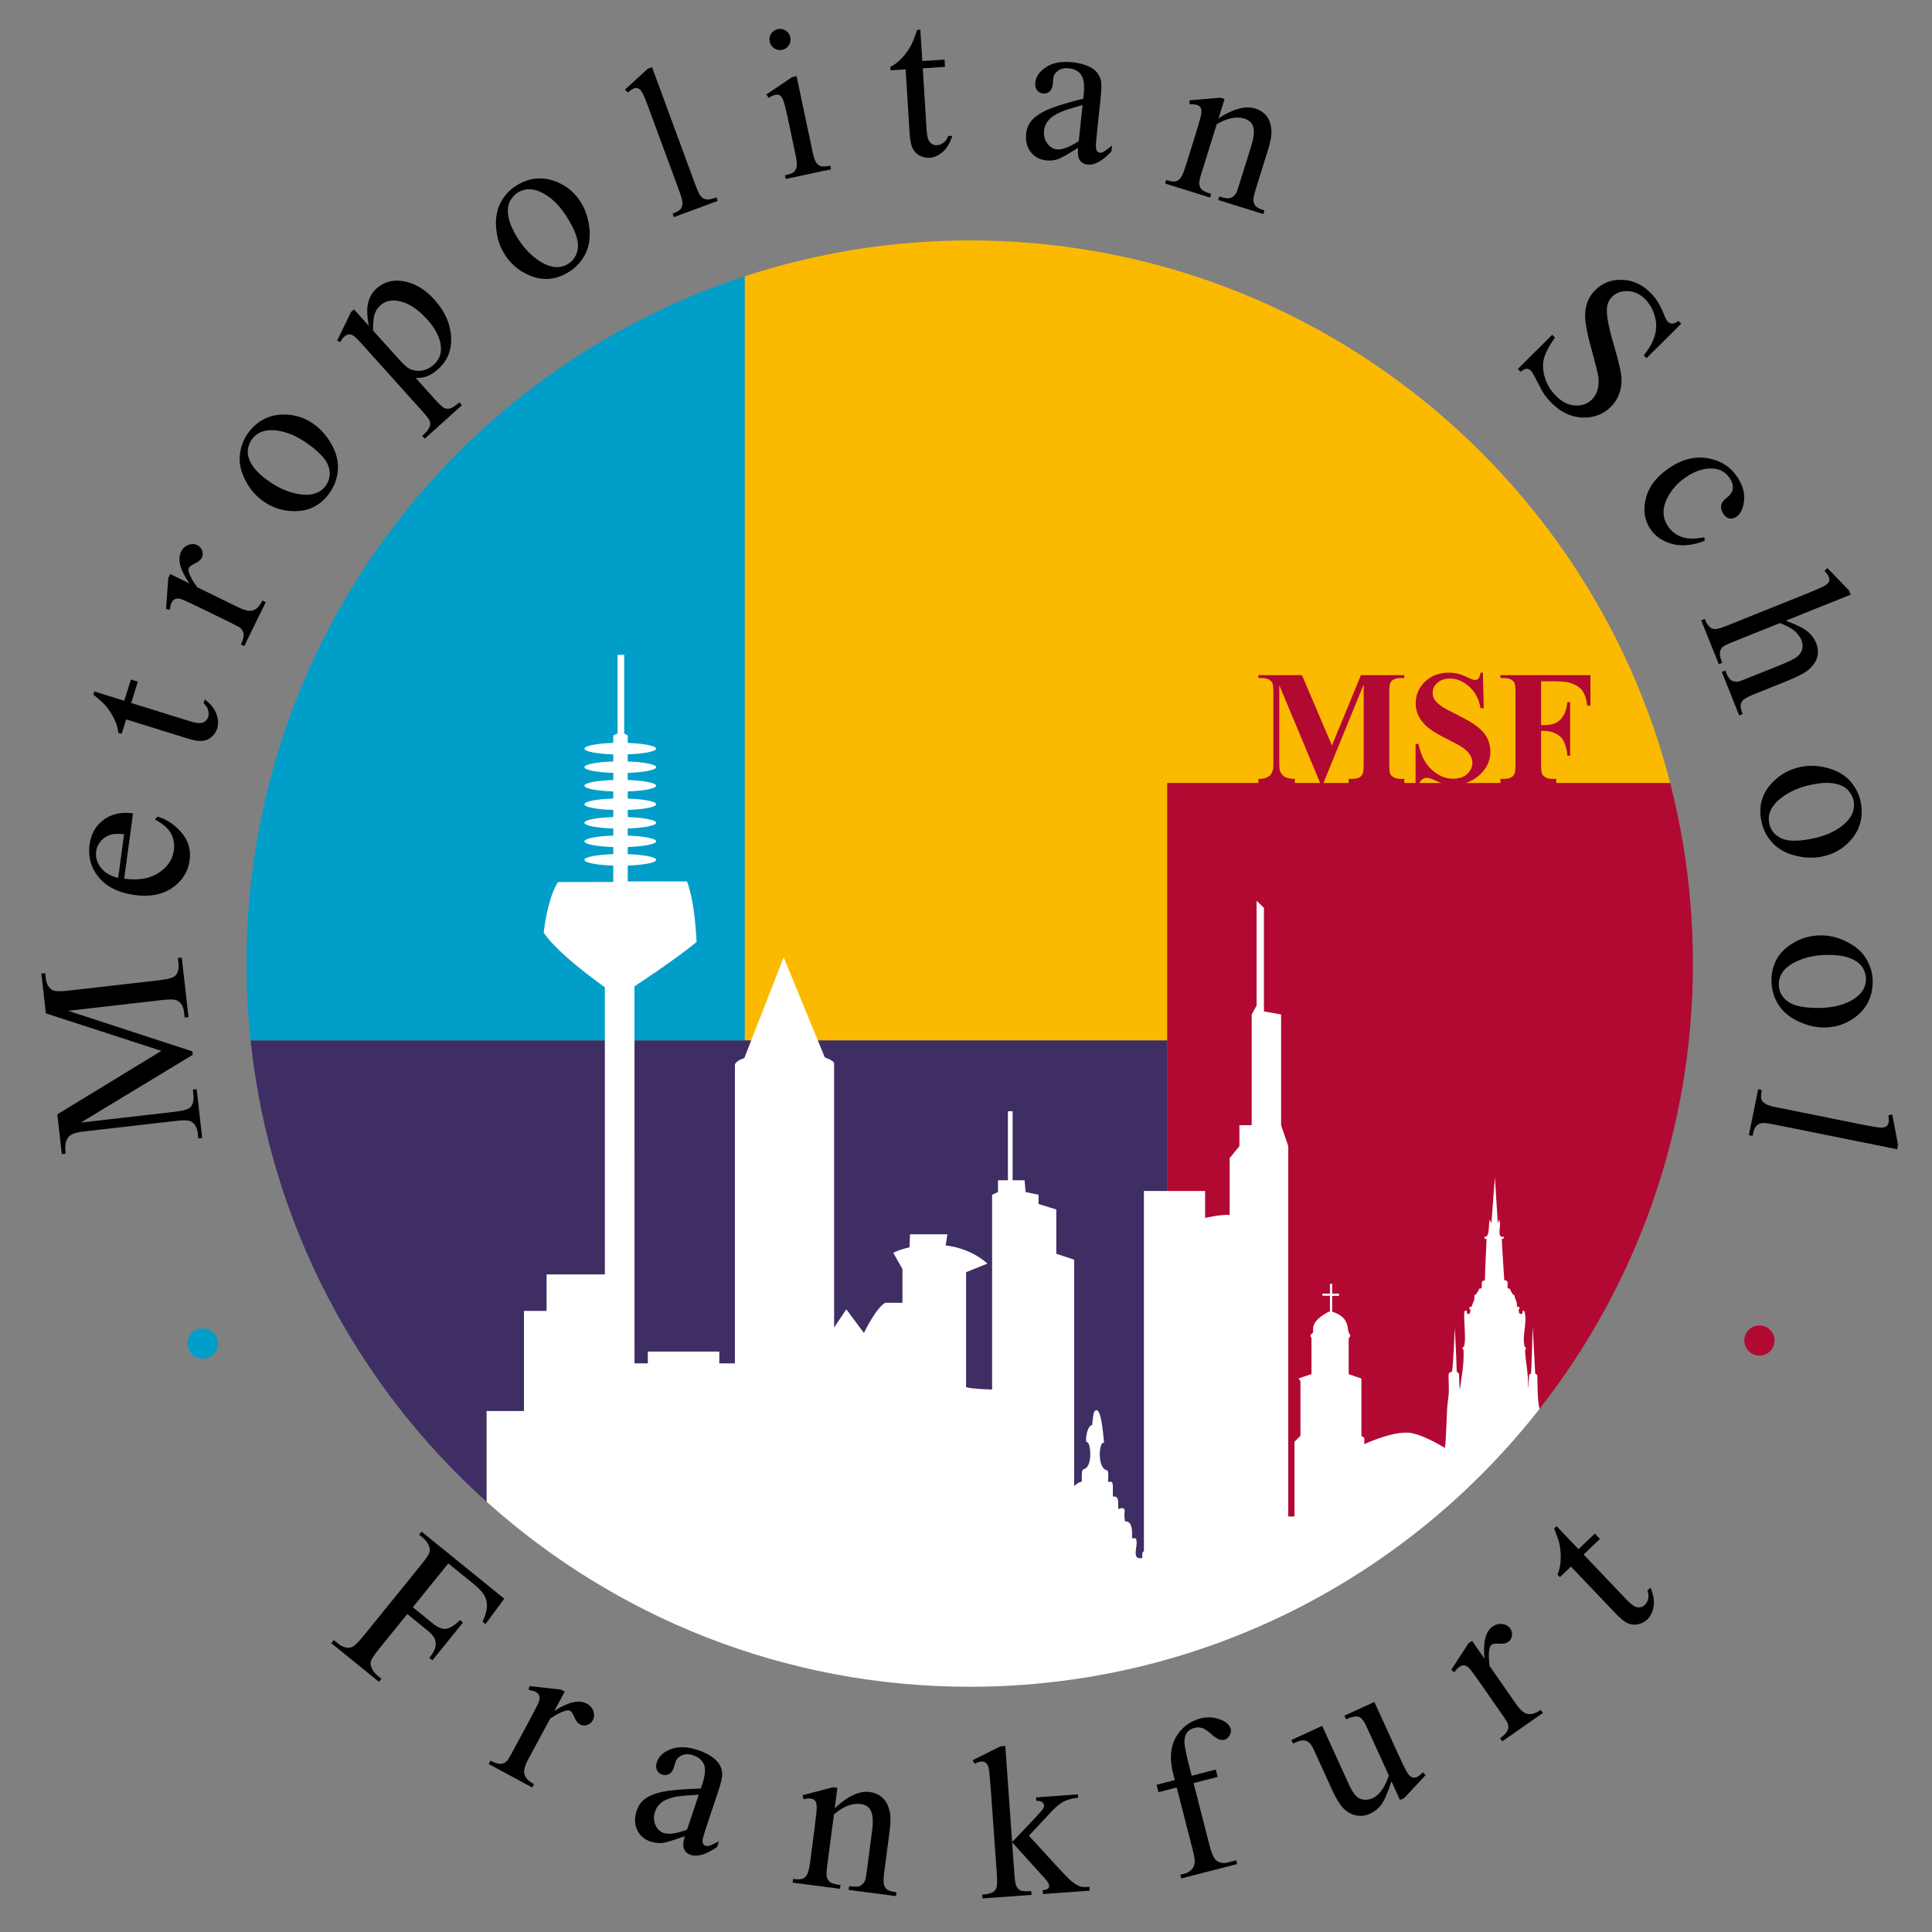 <?xml version="1.0" encoding="utf-8"?>
<!-- Generator: Adobe Illustrator 16.0.3, SVG Export Plug-In . SVG Version: 6.00 Build 0)  -->
<!DOCTYPE svg PUBLIC "-//W3C//DTD SVG 1.1//EN" "http://www.w3.org/Graphics/SVG/1.1/DTD/svg11.dtd">
<svg version="1.1" id="Ebene_1" xmlns="http://www.w3.org/2000/svg" xmlns:xlink="http://www.w3.org/1999/xlink" x="0px" y="0px"
	 width="141.731px" height="141.732px" viewBox="0 0 141.731 141.732" enable-background="new 0 0 141.731 141.732"
	 xml:space="preserve">
<rect x="0" y="0" width="141.731" height="141.732" fill="#808080" stroke="none"/>
<g>
	<defs>
		<rect id="SVGID_1_" x="3.034" y="2.119" width="136.206" height="137.149"/>
	</defs>
	<clipPath id="SVGID_2_">
		<use xlink:href="#SVGID_1_"  overflow="visible"/>
	</clipPath>
	<path clip-path="url(#SVGID_2_)" fill="#009EC8" d="M54.638,20.268c-21.22,6.939-36.555,26.887-36.555,50.425
		c0,1.904,0.105,3.787,0.302,5.641h36.253V20.268z"/>
	<path clip-path="url(#SVGID_2_)" fill="#FBBA00" d="M85.632,76.332V57.445h36.894c-5.885-22.891-26.662-39.808-51.389-39.808
		c-5.762,0-11.304,0.934-16.498,2.63v56.064H85.632z"/>
	<path clip-path="url(#SVGID_2_)" fill="#3E2E63" d="M85.632,121.727V76.332H54.639H18.385c1.415,13.398,7.818,25.311,17.314,33.842
		c0.004,0.002,0.005-0.047,0.007-0.046"/>
	<path clip-path="url(#SVGID_2_)" fill="#B20933" d="M112.938,103.358c7.05-9.003,11.254-20.342,11.254-32.666
		c0-4.574-0.58-9.011-1.667-13.248H85.632v18.887v42.823"/>
	<path clip-path="url(#SVGID_2_)" fill="#E6007E" d="M85.79,119.08c10.487-4.851,18.545-8.495,25.347-17.177
		c0.003-0.001,0.229,0.184,0.521,0.42"/>
	<path clip-path="url(#SVGID_2_)" d="M14.141,77.381l-8.213,4.971l6.882-0.791c0.632-0.07,1.017-0.184,1.162-0.34
		c0.189-0.211,0.261-0.518,0.216-0.923l-0.042-0.364l0.282-0.034l0.404,3.585l-0.28,0.032l-0.04-0.363
		c-0.05-0.438-0.216-0.731-0.5-0.882c-0.176-0.094-0.551-0.107-1.126-0.039l-6.732,0.77c-0.455,0.052-0.777,0.14-0.969,0.267
		c-0.138,0.087-0.246,0.23-0.324,0.432c-0.077,0.201-0.092,0.51-0.045,0.932l-0.28,0.032l-0.33-2.916l7.635-4.657l-8.475-2.754
		l-0.331-2.915l0.281-0.032l0.042,0.357c0.048,0.441,0.216,0.737,0.5,0.888c0.172,0.094,0.55,0.107,1.128,0.041l6.729-0.771
		c0.636-0.072,1.021-0.19,1.162-0.348c0.191-0.211,0.262-0.521,0.216-0.927l-0.04-0.355l0.282-0.031l0.496,4.372l-0.281,0.031
		l-0.042-0.363c-0.052-0.438-0.217-0.734-0.5-0.882c-0.173-0.093-0.55-0.105-1.129-0.039l-6.881,0.787l9.117,2.978L14.141,77.381z"
		/>
	<path clip-path="url(#SVGID_2_)" d="M8.672,64.403l0.431-3.212c-0.447-0.033-0.765-0.022-0.959,0.034
		c-0.299,0.088-0.547,0.246-0.746,0.476c-0.192,0.227-0.309,0.476-0.344,0.75c-0.058,0.419,0.053,0.815,0.336,1.192
		C7.672,64.016,8.102,64.271,8.672,64.403 M9.11,64.46c1.032,0.143,1.872,0.001,2.527-0.426c0.655-0.425,1.025-0.98,1.118-1.664
		c0.059-0.453-0.012-0.863-0.217-1.234c-0.202-0.369-0.595-0.708-1.17-1.017l0.184-0.212c0.677,0.194,1.266,0.59,1.766,1.175
		c0.498,0.584,0.698,1.262,0.595,2.029c-0.114,0.833-0.533,1.504-1.262,2.011c-0.73,0.506-1.641,0.688-2.736,0.542
		c-1.187-0.161-2.072-0.587-2.656-1.284c-0.58-0.697-0.811-1.504-0.687-2.426c0.107-0.776,0.447-1.382,1.028-1.814
		c0.58-0.43,1.297-0.589,2.159-0.474L9.11,64.46z"/>
	<path clip-path="url(#SVGID_2_)" d="M6.919,50.727l2.198,0.683l0.486-1.562l0.508,0.159l-0.485,1.562l4.334,1.35
		c0.433,0.131,0.745,0.163,0.935,0.084c0.189-0.078,0.314-0.212,0.375-0.407c0.051-0.161,0.047-0.333-0.002-0.515
		c-0.054-0.182-0.165-0.343-0.335-0.488l0.091-0.283c0.423,0.319,0.705,0.67,0.849,1.059c0.145,0.383,0.165,0.744,0.06,1.074
		c-0.068,0.224-0.199,0.423-0.388,0.6c-0.192,0.174-0.418,0.278-0.681,0.308c-0.262,0.032-0.637-0.028-1.117-0.179l-4.494-1.398
		l-0.329,1.06L8.68,53.759c-0.022-0.303-0.117-0.633-0.289-0.992C8.224,52.407,8,52.064,7.719,51.734
		c-0.152-0.167-0.441-0.43-0.868-0.781L6.919,50.727z"/>
	<path clip-path="url(#SVGID_2_)" d="M12.484,42.11l1.414,0.69c-0.686-0.986-0.892-1.755-0.621-2.311
		c0.121-0.252,0.301-0.422,0.536-0.514c0.234-0.088,0.45-0.085,0.651,0.015c0.18,0.087,0.302,0.222,0.368,0.4
		c0.066,0.18,0.056,0.35-0.024,0.516c-0.078,0.16-0.244,0.301-0.501,0.423c-0.255,0.124-0.405,0.23-0.454,0.33
		c-0.039,0.081-0.036,0.192,0.007,0.331c0.088,0.301,0.291,0.663,0.614,1.093l3.015,1.473c0.349,0.172,0.632,0.257,0.852,0.257
		c0.154,0,0.308-0.053,0.464-0.166c0.155-0.111,0.305-0.309,0.442-0.591l0.248,0.12l-1.577,3.222l-0.246-0.121
		c0.156-0.319,0.222-0.584,0.197-0.789c-0.017-0.152-0.095-0.289-0.229-0.412c-0.07-0.06-0.285-0.178-0.65-0.361l-2.437-1.189
		c-0.732-0.357-1.176-0.557-1.33-0.596c-0.155-0.037-0.285-0.032-0.386,0.017c-0.103,0.049-0.184,0.133-0.241,0.251
		c-0.072,0.141-0.114,0.32-0.135,0.531l-0.279-0.052l0.163-2.279L12.484,42.11z"/>
	<path clip-path="url(#SVGID_2_)" d="M18.473,32.235c-0.162,0.218-0.259,0.482-0.291,0.799c-0.035,0.315,0.061,0.66,0.286,1.034
		c0.222,0.373,0.59,0.75,1.099,1.123c0.817,0.606,1.646,0.965,2.48,1.077c0.835,0.112,1.448-0.1,1.842-0.63
		c0.293-0.397,0.373-0.849,0.235-1.348c-0.139-0.501-0.605-1.045-1.403-1.633c-1.001-0.741-1.949-1.106-2.838-1.098
		C19.275,31.561,18.803,31.786,18.473,32.235 M18.213,31.752c0.63-0.856,1.459-1.3,2.486-1.339c0.876-0.031,1.674,0.218,2.391,0.749
		c0.505,0.372,0.924,0.87,1.264,1.494c0.339,0.622,0.482,1.241,0.429,1.859c-0.049,0.619-0.267,1.188-0.65,1.71
		c-0.627,0.848-1.465,1.273-2.509,1.274c-0.881,0.004-1.676-0.256-2.387-0.782c-0.517-0.38-0.936-0.886-1.256-1.52
		c-0.323-0.633-0.449-1.249-0.384-1.846C17.664,32.751,17.866,32.218,18.213,31.752"/>
	<path clip-path="url(#SVGID_2_)" d="M27.365,24.246l1.747,1.944c0.377,0.421,0.644,0.68,0.798,0.784
		c0.25,0.17,0.553,0.249,0.908,0.228c0.357-0.018,0.692-0.169,1.007-0.452c0.379-0.342,0.554-0.768,0.522-1.273
		c-0.042-0.661-0.376-1.344-1.008-2.044c-0.715-0.797-1.44-1.25-2.174-1.365c-0.507-0.077-0.929,0.034-1.259,0.334
		c-0.184,0.166-0.322,0.372-0.417,0.622C27.412,23.213,27.371,23.622,27.365,24.246 M24.734,24.981l1.019-2.091l0.215-0.195
		l1.094,1.216c-0.142-0.701-0.163-1.264-0.057-1.692c0.105-0.429,0.31-0.776,0.605-1.044c0.523-0.472,1.144-0.659,1.861-0.565
		c0.875,0.115,1.679,0.573,2.4,1.377c0.807,0.896,1.217,1.872,1.23,2.922c0.007,0.862-0.311,1.585-0.951,2.165
		c-0.281,0.252-0.56,0.428-0.837,0.534c-0.202,0.081-0.474,0.122-0.815,0.122l1.424,1.585c0.32,0.356,0.546,0.562,0.676,0.621
		c0.132,0.056,0.276,0.063,0.433,0.024c0.163-0.041,0.384-0.19,0.667-0.446l0.188,0.213l-2.726,2.454l-0.19-0.209l0.144-0.127
		c0.209-0.187,0.352-0.383,0.426-0.602c0.035-0.106,0.029-0.223-0.014-0.354c-0.044-0.127-0.237-0.38-0.577-0.759l-4.425-4.921
		c-0.302-0.335-0.51-0.538-0.623-0.599c-0.113-0.065-0.222-0.091-0.328-0.075c-0.108,0.015-0.219,0.073-0.332,0.173
		c-0.092,0.083-0.185,0.212-0.276,0.393L24.734,24.981z"/>
	<path clip-path="url(#SVGID_2_)" d="M38.008,14.112c-0.233,0.137-0.427,0.342-0.582,0.619c-0.153,0.275-0.203,0.632-0.144,1.063
		c0.06,0.432,0.247,0.92,0.566,1.466c0.512,0.882,1.13,1.536,1.854,1.969c0.722,0.435,1.371,0.484,1.941,0.15
		c0.426-0.25,0.672-0.632,0.746-1.148c0.073-0.513-0.144-1.196-0.645-2.056c-0.625-1.075-1.35-1.783-2.173-2.128
		C39.013,13.805,38.492,13.83,38.008,14.112 M37.962,13.563c0.917-0.536,1.853-0.619,2.813-0.249
		c0.818,0.32,1.451,0.864,1.902,1.634c0.312,0.541,0.503,1.166,0.567,1.871c0.065,0.706-0.047,1.333-0.339,1.881
		c-0.292,0.549-0.716,0.987-1.273,1.313c-0.912,0.535-1.848,0.595-2.807,0.182c-0.812-0.345-1.437-0.901-1.881-1.663
		c-0.322-0.554-0.506-1.186-0.553-1.895c-0.047-0.708,0.08-1.325,0.375-1.848C37.062,14.265,37.462,13.855,37.962,13.563"/>
	<path clip-path="url(#SVGID_2_)" d="M47.832,4.927l3.213,8.718c0.153,0.411,0.281,0.671,0.389,0.783
		c0.111,0.113,0.238,0.18,0.389,0.203c0.152,0.022,0.396-0.026,0.733-0.153l0.095,0.26l-3.215,1.19L49.34,15.67
		c0.301-0.114,0.496-0.22,0.582-0.323c0.086-0.103,0.135-0.237,0.146-0.403c0.007-0.167-0.062-0.452-0.212-0.86l-2.2-5.967
		c-0.272-0.743-0.457-1.19-0.552-1.348c-0.098-0.159-0.194-0.253-0.29-0.289c-0.097-0.036-0.203-0.029-0.318,0.012
		c-0.123,0.045-0.267,0.143-0.43,0.291l-0.216-0.207l1.662-1.527L47.832,4.927z"/>
	<path clip-path="url(#SVGID_2_)" d="M57.063,2.136c0.209-0.044,0.404-0.008,0.581,0.109c0.181,0.115,0.288,0.277,0.334,0.489
		c0.043,0.209,0.007,0.404-0.109,0.583c-0.114,0.184-0.275,0.293-0.485,0.339c-0.21,0.045-0.405,0.008-0.585-0.11
		c-0.179-0.117-0.293-0.283-0.336-0.491c-0.046-0.21-0.01-0.406,0.104-0.581C56.685,2.295,56.85,2.183,57.063,2.136 M58.438,5.588
		l1.163,5.504c0.091,0.431,0.183,0.709,0.274,0.838s0.208,0.216,0.343,0.261c0.14,0.042,0.369,0.032,0.693-0.039l0.056,0.268
		l-3.325,0.709l-0.057-0.269c0.333-0.072,0.551-0.151,0.65-0.24c0.101-0.091,0.171-0.218,0.208-0.38
		c0.035-0.166,0.007-0.458-0.083-0.883l-0.556-2.641c-0.159-0.744-0.283-1.221-0.374-1.431c-0.068-0.151-0.146-0.25-0.233-0.295
		c-0.09-0.049-0.197-0.057-0.327-0.03c-0.139,0.03-0.301,0.102-0.484,0.221l-0.164-0.249l1.887-1.274L58.438,5.588z"/>
	<path clip-path="url(#SVGID_2_)" d="M67.515,2.179l0.145,2.298l1.633-0.105l0.032,0.534L67.694,5.01l0.282,4.535
		c0.03,0.452,0.112,0.753,0.25,0.902c0.142,0.15,0.314,0.218,0.516,0.204c0.168-0.009,0.326-0.072,0.479-0.185
		c0.15-0.116,0.262-0.278,0.335-0.486l0.3-0.019c-0.147,0.509-0.378,0.902-0.687,1.173c-0.308,0.274-0.635,0.421-0.981,0.442
		c-0.234,0.015-0.465-0.034-0.698-0.15c-0.233-0.115-0.409-0.29-0.53-0.525c-0.124-0.235-0.198-0.604-0.231-1.108L66.436,5.09
		l-1.108,0.069l-0.014-0.25c0.271-0.13,0.545-0.337,0.823-0.622c0.274-0.287,0.516-0.62,0.722-1.003
		c0.103-0.2,0.246-0.563,0.419-1.09L67.515,2.179z"/>
	<path clip-path="url(#SVGID_2_)" d="M79.136,10.355l0.284-2.653c-0.793,0.223-1.315,0.387-1.55,0.491
		c-0.423,0.18-0.736,0.383-0.933,0.609c-0.199,0.226-0.312,0.482-0.346,0.771c-0.037,0.364,0.041,0.679,0.232,0.943
		c0.189,0.263,0.432,0.413,0.714,0.442C77.924,10.996,78.456,10.796,79.136,10.355 M79.086,10.849
		c-0.773,0.478-1.254,0.75-1.446,0.818c-0.287,0.099-0.585,0.13-0.896,0.099c-0.479-0.052-0.858-0.258-1.135-0.62
		c-0.275-0.364-0.386-0.812-0.331-1.352c0.039-0.339,0.146-0.625,0.325-0.857c0.243-0.323,0.64-0.609,1.184-0.862
		c0.547-0.249,1.44-0.527,2.681-0.84l0.03-0.274c0.073-0.695,0.013-1.182-0.177-1.463C79.127,5.216,78.819,5.054,78.4,5.01
		c-0.316-0.034-0.58,0.024-0.787,0.179c-0.211,0.152-0.328,0.339-0.351,0.563l-0.034,0.44c-0.021,0.236-0.103,0.408-0.233,0.522
		c-0.132,0.114-0.298,0.163-0.487,0.141c-0.187-0.021-0.335-0.102-0.44-0.246c-0.102-0.145-0.146-0.332-0.119-0.558
		c0.045-0.437,0.311-0.814,0.795-1.131c0.484-0.32,1.13-0.436,1.934-0.352c0.618,0.065,1.113,0.222,1.485,0.472
		c0.283,0.187,0.478,0.457,0.583,0.808c0.068,0.229,0.067,0.679-0.005,1.352l-0.251,2.364c-0.072,0.665-0.102,1.074-0.092,1.227
		c0.009,0.152,0.041,0.257,0.096,0.313c0.049,0.059,0.114,0.089,0.19,0.099c0.08,0.008,0.154-0.004,0.217-0.034
		c0.114-0.054,0.338-0.218,0.678-0.491l-0.046,0.428c-0.649,0.701-1.233,1.024-1.748,0.969c-0.249-0.024-0.435-0.133-0.565-0.32
		C79.09,11.569,79.046,11.266,79.086,10.849"/>
	<path clip-path="url(#SVGID_2_)" d="M89.392,8.68c1.076-0.7,1.97-0.94,2.68-0.72c0.366,0.113,0.651,0.303,0.853,0.565
		c0.209,0.265,0.323,0.632,0.348,1.098c0.014,0.326-0.07,0.79-0.259,1.393l-0.891,2.858c-0.131,0.424-0.187,0.72-0.165,0.893
		c0.016,0.138,0.072,0.26,0.17,0.365c0.099,0.104,0.308,0.208,0.631,0.307l-0.084,0.263l-3.303-1.027l0.078-0.263l0.144,0.046
		c0.31,0.095,0.542,0.115,0.695,0.059c0.152-0.058,0.282-0.167,0.389-0.34c0.046-0.067,0.126-0.292,0.241-0.677l0.856-2.738
		c0.189-0.608,0.251-1.076,0.177-1.399c-0.071-0.324-0.296-0.545-0.669-0.662c-0.578-0.181-1.254-0.042-2.024,0.412l-1.1,3.528
		c-0.145,0.453-0.205,0.742-0.182,0.864c0.021,0.165,0.084,0.296,0.184,0.398c0.099,0.104,0.329,0.211,0.693,0.324l-0.082,0.266
		l-3.301-1.03l0.08-0.261l0.146,0.045c0.339,0.103,0.598,0.09,0.77-0.045c0.175-0.137,0.336-0.448,0.485-0.938l0.778-2.479
		c0.248-0.805,0.382-1.299,0.401-1.487c0.017-0.188-0.001-0.322-0.057-0.41c-0.054-0.085-0.147-0.151-0.271-0.188
		c-0.136-0.044-0.312-0.057-0.524-0.044l-0.027-0.295l2.268-0.193l0.313,0.095L89.392,8.68z"/>
	<path clip-path="url(#SVGID_2_)" d="M123.336,23.744l-2.546,2.531l-0.202-0.201c0.428-0.55,0.7-1.052,0.823-1.508
		c0.123-0.456,0.117-0.923-0.023-1.403c-0.14-0.48-0.372-0.884-0.702-1.219c-0.376-0.375-0.797-0.572-1.271-0.587
		c-0.474-0.016-0.854,0.118-1.146,0.409c-0.228,0.222-0.356,0.505-0.383,0.843c-0.049,0.493,0.117,1.386,0.498,2.675
		c0.313,1.055,0.493,1.806,0.547,2.252c0.053,0.447,0.011,0.872-0.121,1.271c-0.135,0.404-0.347,0.749-0.638,1.04
		c-0.56,0.553-1.254,0.814-2.087,0.785c-0.832-0.032-1.585-0.387-2.26-1.066c-0.209-0.213-0.393-0.431-0.549-0.649
		c-0.09-0.131-0.253-0.429-0.49-0.893c-0.236-0.468-0.399-0.745-0.493-0.839c-0.09-0.09-0.188-0.135-0.294-0.135
		c-0.108,0.004-0.259,0.075-0.453,0.22l-0.201-0.202l2.528-2.506l0.198,0.2c-0.437,0.621-0.707,1.139-0.812,1.558
		c-0.103,0.42-0.078,0.879,0.07,1.377c0.15,0.504,0.421,0.945,0.807,1.338c0.447,0.45,0.923,0.69,1.422,0.713
		c0.501,0.025,0.91-0.125,1.235-0.448c0.183-0.181,0.314-0.411,0.401-0.695c0.084-0.282,0.102-0.607,0.056-0.974
		c-0.031-0.249-0.183-0.862-0.454-1.842c-0.271-0.979-0.433-1.706-0.486-2.182c-0.057-0.473-0.023-0.904,0.093-1.292
		c0.118-0.39,0.33-0.736,0.631-1.037c0.528-0.526,1.186-0.776,1.971-0.75c0.782,0.025,1.484,0.352,2.104,0.977
		c0.387,0.389,0.703,0.898,0.942,1.526c0.111,0.292,0.209,0.479,0.292,0.561c0.092,0.095,0.194,0.145,0.312,0.148
		c0.114,0.004,0.276-0.06,0.48-0.194L123.336,23.744z"/>
	<path clip-path="url(#SVGID_2_)" d="M125.061,39.667c-0.874,0.347-1.669,0.426-2.388,0.236c-0.714-0.187-1.256-0.563-1.62-1.121
		c-0.434-0.664-0.532-1.426-0.296-2.288c0.238-0.86,0.832-1.603,1.784-2.225c0.922-0.601,1.851-0.817,2.783-0.646
		c0.932,0.171,1.652,0.643,2.153,1.41c0.374,0.575,0.53,1.149,0.467,1.72c-0.064,0.569-0.26,0.963-0.591,1.177
		c-0.163,0.105-0.327,0.141-0.498,0.099c-0.166-0.038-0.312-0.152-0.434-0.339c-0.163-0.251-0.204-0.494-0.127-0.727
		c0.044-0.132,0.181-0.291,0.419-0.48c0.235-0.188,0.371-0.399,0.405-0.634c0.031-0.234-0.039-0.482-0.211-0.747
		c-0.275-0.425-0.659-0.667-1.146-0.719c-0.643-0.072-1.307,0.115-1.996,0.563c-0.697,0.456-1.205,1.033-1.519,1.727
		c-0.313,0.694-0.278,1.333,0.104,1.916c0.274,0.417,0.66,0.702,1.162,0.848c0.352,0.104,0.857,0.099,1.518-0.016L125.061,39.667z"
		/>
	<path clip-path="url(#SVGID_2_)" d="M135.763,43.626l-4.757,1.907c0.79,0.295,1.321,0.562,1.607,0.803
		c0.289,0.245,0.491,0.519,0.613,0.823c0.147,0.369,0.175,0.727,0.078,1.074c-0.1,0.345-0.339,0.672-0.723,0.972
		c-0.271,0.213-0.806,0.479-1.606,0.802l-2.3,0.922c-0.413,0.166-0.681,0.312-0.807,0.439c-0.096,0.092-0.152,0.21-0.174,0.351
		c-0.021,0.139,0.029,0.36,0.15,0.663l-0.257,0.104l-1.274-3.192l0.256-0.103l0.057,0.148c0.122,0.304,0.254,0.497,0.394,0.577
		c0.14,0.079,0.311,0.109,0.507,0.084c0.084-0.017,0.306-0.098,0.677-0.249l2.3-0.921c0.71-0.286,1.161-0.507,1.353-0.67
		c0.193-0.163,0.313-0.348,0.359-0.554c0.047-0.206,0.027-0.42-0.064-0.648c-0.093-0.23-0.253-0.447-0.475-0.647
		c-0.224-0.201-0.591-0.401-1.104-0.604l-3.434,1.38c-0.447,0.178-0.715,0.313-0.801,0.408c-0.092,0.094-0.146,0.222-0.163,0.386
		c-0.02,0.164,0.035,0.411,0.166,0.742l-0.25,0.104l-1.29-3.22l0.253-0.103c0.118,0.288,0.252,0.497,0.408,0.625
		c0.085,0.074,0.207,0.115,0.362,0.119c0.154,0.003,0.435-0.077,0.845-0.239l5.881-2.363c0.743-0.299,1.191-0.499,1.35-0.601
		c0.153-0.104,0.249-0.206,0.283-0.304c0.033-0.099,0.022-0.208-0.026-0.33c-0.038-0.1-0.141-0.248-0.309-0.437l0.21-0.2
		l1.572,1.623L135.763,43.626z"/>
	<path clip-path="url(#SVGID_2_)" d="M135.981,58.752c-0.049-0.265-0.176-0.52-0.385-0.758c-0.204-0.237-0.521-0.405-0.949-0.499
		c-0.426-0.092-0.948-0.083-1.569,0.03c-1.004,0.184-1.834,0.541-2.487,1.072c-0.656,0.529-0.926,1.122-0.806,1.773
		c0.088,0.487,0.364,0.852,0.822,1.093c0.454,0.245,1.175,0.276,2.152,0.097c1.225-0.222,2.138-0.662,2.744-1.319
		C135.92,59.801,136.081,59.304,135.981,58.752 M136.511,58.895c0.189,1.044-0.055,1.952-0.733,2.729
		c-0.58,0.66-1.307,1.071-2.187,1.229c-0.617,0.112-1.266,0.08-1.951-0.101c-0.687-0.18-1.234-0.501-1.65-0.961
		c-0.414-0.461-0.681-1.01-0.794-1.646c-0.192-1.038,0.074-1.938,0.788-2.701c0.607-0.644,1.339-1.044,2.21-1.202
		c0.632-0.115,1.288-0.073,1.969,0.125c0.681,0.198,1.217,0.528,1.608,0.984C136.16,57.811,136.407,58.325,136.511,58.895"/>
	<path clip-path="url(#SVGID_2_)" d="M136.889,71.839c0.002-0.27-0.069-0.542-0.225-0.819c-0.153-0.275-0.43-0.502-0.829-0.681
		c-0.394-0.177-0.913-0.272-1.545-0.286c-1.017-0.022-1.9,0.157-2.65,0.55c-0.747,0.386-1.13,0.911-1.146,1.574
		c-0.013,0.495,0.184,0.906,0.584,1.235c0.398,0.331,1.094,0.509,2.092,0.53c1.239,0.027,2.226-0.218,2.947-0.738
		C136.617,72.854,136.875,72.399,136.889,71.839 M137.378,72.086c-0.026,1.063-0.445,1.903-1.267,2.525
		c-0.701,0.528-1.498,0.785-2.391,0.767c-0.627-0.014-1.259-0.182-1.894-0.495c-0.633-0.314-1.105-0.739-1.421-1.273
		c-0.312-0.534-0.461-1.125-0.449-1.771c0.026-1.056,0.469-1.886,1.321-2.488c0.724-0.508,1.524-0.752,2.407-0.732
		c0.639,0.013,1.275,0.188,1.899,0.521c0.629,0.33,1.089,0.762,1.375,1.288C137.254,70.953,137.393,71.506,137.378,72.086"/>
	<path clip-path="url(#SVGID_2_)" d="M139.174,84.309l-9.102-1.832c-0.429-0.089-0.723-0.113-0.872-0.08
		c-0.157,0.035-0.281,0.11-0.379,0.226c-0.097,0.115-0.183,0.349-0.257,0.705l-0.268-0.054l0.681-3.364l0.271,0.054
		c-0.066,0.316-0.077,0.535-0.037,0.663c0.042,0.127,0.132,0.239,0.271,0.333c0.136,0.097,0.416,0.188,0.84,0.272l6.231,1.255
		c0.775,0.157,1.257,0.234,1.439,0.234c0.184,0.002,0.317-0.032,0.4-0.095c0.079-0.063,0.131-0.156,0.152-0.278
		c0.03-0.126,0.024-0.301-0.019-0.519l0.29-0.072l0.423,2.214L139.174,84.309z"/>
	<path clip-path="url(#SVGID_2_)" fill="#009EC8" d="M15.986,98.561c0,0.614-0.498,1.107-1.111,1.107
		c-0.611,0-1.109-0.493-1.109-1.107c0-0.612,0.498-1.109,1.109-1.109C15.488,97.451,15.986,97.948,15.986,98.561"/>
	<path clip-path="url(#SVGID_2_)" fill="#B20933" d="M130.182,98.339c0,0.614-0.497,1.109-1.111,1.109
		c-0.61,0-1.107-0.495-1.107-1.109c0-0.611,0.497-1.107,1.107-1.107C129.685,97.231,130.182,97.728,130.182,98.339"/>
	<path clip-path="url(#SVGID_2_)" d="M32.888,114.692l-2.605,3.214l1.486,1.205c0.339,0.277,0.65,0.4,0.931,0.382
		c0.279-0.024,0.628-0.236,1.04-0.643l0.222,0.181l-2.24,2.769l-0.224-0.18c0.252-0.32,0.401-0.587,0.444-0.802
		c0.043-0.21,0.023-0.41-0.054-0.594c-0.078-0.188-0.254-0.393-0.525-0.611l-1.485-1.207l-2.082,2.571
		c-0.334,0.413-0.529,0.706-0.585,0.882c-0.042,0.134-0.028,0.287,0.042,0.465c0.097,0.238,0.245,0.438,0.435,0.593l0.296,0.241
		l-0.182,0.221l-3.498-2.836l0.182-0.225l0.289,0.233c0.337,0.274,0.662,0.377,0.973,0.301c0.199-0.05,0.497-0.321,0.895-0.813
		l4.28-5.284c0.334-0.411,0.53-0.71,0.586-0.882c0.042-0.134,0.026-0.287-0.037-0.462c-0.095-0.233-0.241-0.431-0.437-0.592
		l-0.288-0.234l0.18-0.223l6.066,4.918l-1.378,1.863l-0.21-0.172c0.204-0.468,0.311-0.848,0.318-1.137
		c0.006-0.292-0.061-0.56-0.195-0.803c-0.138-0.246-0.419-0.54-0.845-0.881L32.888,114.692z"/>
	<path clip-path="url(#SVGID_2_)" d="M41.427,124.102l-0.76,1.406c1.032-0.655,1.82-0.836,2.366-0.54
		c0.25,0.135,0.416,0.322,0.497,0.563c0.082,0.239,0.066,0.463-0.04,0.662c-0.096,0.179-0.237,0.295-0.421,0.354
		c-0.184,0.061-0.358,0.046-0.521-0.045c-0.159-0.084-0.294-0.256-0.407-0.521c-0.111-0.263-0.216-0.421-0.313-0.474
		c-0.081-0.045-0.194-0.046-0.339-0.006c-0.306,0.077-0.682,0.269-1.13,0.579l-1.618,3.001c-0.186,0.345-0.284,0.629-0.294,0.854
		c-0.008,0.153,0.042,0.314,0.148,0.477c0.103,0.161,0.299,0.321,0.578,0.472l-0.131,0.245l-3.194-1.723l0.131-0.246
		c0.322,0.17,0.583,0.247,0.792,0.231c0.153-0.01,0.294-0.085,0.427-0.219c0.062-0.065,0.194-0.28,0.391-0.646l1.308-2.427
		c0.393-0.728,0.612-1.167,0.655-1.322c0.047-0.156,0.047-0.288,0.003-0.391c-0.044-0.107-0.127-0.194-0.246-0.257
		c-0.139-0.078-0.317-0.128-0.531-0.155l0.066-0.283l2.297,0.255L41.427,124.102z"/>
	<path clip-path="url(#SVGID_2_)" d="M50.402,134.225l0.86-2.569c-0.836,0.048-1.385,0.096-1.639,0.147
		c-0.459,0.086-0.812,0.22-1.058,0.398c-0.245,0.181-0.415,0.411-0.508,0.689c-0.117,0.354-0.111,0.681,0.021,0.987
		c0.132,0.303,0.335,0.497,0.61,0.59C49.061,134.593,49.631,134.512,50.402,134.225 M50.242,134.701
		c-0.87,0.309-1.407,0.471-1.61,0.493c-0.305,0.035-0.606,0.002-0.906-0.099c-0.464-0.154-0.793-0.44-0.988-0.862
		c-0.194-0.422-0.202-0.889-0.029-1.409c0.111-0.329,0.279-0.589,0.506-0.778c0.313-0.268,0.767-0.466,1.362-0.593
		c0.596-0.13,1.542-0.212,2.838-0.246l0.087-0.264c0.225-0.674,0.273-1.17,0.145-1.492c-0.13-0.32-0.396-0.552-0.803-0.688
		c-0.307-0.102-0.582-0.102-0.816,0.009c-0.243,0.101-0.4,0.263-0.472,0.48l-0.13,0.431c-0.076,0.227-0.19,0.378-0.347,0.463
		c-0.155,0.084-0.328,0.097-0.513,0.033c-0.179-0.061-0.307-0.174-0.38-0.342c-0.071-0.163-0.07-0.359,0.005-0.578
		c0.139-0.421,0.485-0.738,1.032-0.945c0.55-0.209,1.213-0.184,1.993,0.077c0.596,0.2,1.05,0.465,1.366,0.795
		c0.238,0.245,0.372,0.557,0.398,0.925c0.018,0.239-0.083,0.688-0.303,1.34l-0.766,2.287c-0.216,0.646-0.335,1.041-0.359,1.195
		c-0.022,0.154-0.015,0.262,0.024,0.33c0.04,0.067,0.096,0.113,0.169,0.137c0.079,0.028,0.155,0.034,0.223,0.021
		c0.125-0.029,0.382-0.142,0.775-0.339l-0.138,0.412c-0.795,0.553-1.442,0.745-1.939,0.578c-0.243-0.08-0.404-0.229-0.49-0.442
		C50.088,135.414,50.112,135.104,50.242,134.701"/>
	<path clip-path="url(#SVGID_2_)" d="M61.236,132.648c0.954-0.885,1.804-1.281,2.551-1.188c0.385,0.05,0.701,0.19,0.954,0.421
		c0.25,0.227,0.429,0.573,0.534,1.035c0.073,0.322,0.066,0.802-0.017,1.438l-0.392,3.008c-0.061,0.448-0.063,0.755-0.012,0.922
		c0.039,0.139,0.116,0.249,0.232,0.338c0.116,0.088,0.342,0.152,0.68,0.196l-0.036,0.279l-3.478-0.454l0.038-0.275l0.146,0.017
		c0.327,0.042,0.562,0.021,0.706-0.06c0.144-0.083,0.256-0.219,0.332-0.407c0.03-0.074,0.072-0.314,0.125-0.72l0.377-2.886
		c0.085-0.642,0.063-1.118-0.066-1.429c-0.126-0.312-0.391-0.492-0.783-0.544c-0.609-0.077-1.258,0.176-1.948,0.765l-0.49,3.719
		c-0.061,0.474-0.071,0.773-0.029,0.895c0.051,0.157,0.134,0.279,0.25,0.365c0.116,0.087,0.368,0.152,0.752,0.203l-0.037,0.277
		l-3.476-0.453l0.035-0.278l0.155,0.021c0.356,0.046,0.612-0.014,0.76-0.18c0.149-0.164,0.257-0.503,0.326-1.017l0.342-2.616
		c0.109-0.848,0.159-1.364,0.146-1.555c-0.015-0.189-0.059-0.323-0.129-0.4c-0.07-0.077-0.171-0.126-0.305-0.141
		c-0.144-0.02-0.32-0.004-0.529,0.049l-0.08-0.294l2.231-0.585l0.329,0.043L61.236,132.648z"/>
	<path clip-path="url(#SVGID_2_)" d="M73.749,128.084l0.5,7.053l1.683-1.774c0.354-0.377,0.562-0.615,0.614-0.713
		c0.038-0.063,0.054-0.127,0.048-0.189c-0.003-0.103-0.055-0.19-0.143-0.261c-0.092-0.068-0.235-0.099-0.429-0.095l-0.018-0.248
		l3.07-0.223l0.019,0.248c-0.422,0.04-0.769,0.132-1.042,0.269c-0.273,0.14-0.565,0.373-0.877,0.703l-1.695,1.812l1.978,2.164
		c0.551,0.601,0.918,0.977,1.106,1.137c0.265,0.224,0.491,0.365,0.68,0.423c0.134,0.043,0.359,0.051,0.679,0.029l0.021,0.279
		l-3.436,0.249l-0.02-0.277c0.192-0.02,0.326-0.062,0.392-0.119c0.064-0.059,0.092-0.138,0.085-0.234
		c-0.008-0.118-0.123-0.306-0.349-0.551l-2.367-2.621l0.167,2.352c0.034,0.459,0.085,0.759,0.161,0.898
		c0.074,0.141,0.174,0.236,0.295,0.29c0.124,0.054,0.384,0.068,0.78,0.043l0.021,0.28l-3.599,0.261l-0.021-0.28
		c0.361-0.024,0.627-0.088,0.802-0.187c0.104-0.067,0.18-0.161,0.227-0.281c0.068-0.179,0.084-0.476,0.056-0.893l-0.46-6.455
		c-0.059-0.817-0.111-1.322-0.16-1.5c-0.049-0.181-0.117-0.302-0.205-0.366c-0.087-0.063-0.198-0.092-0.331-0.082
		c-0.11,0.009-0.269,0.063-0.478,0.167l-0.15-0.262l2.037-1.021L73.749,128.084z"/>
	<path clip-path="url(#SVGID_2_)" d="M87.561,130.807l1.158,4.523c0.164,0.644,0.339,1.03,0.523,1.164
		c0.239,0.173,0.514,0.218,0.824,0.137l0.624-0.157l0.069,0.271l-4.101,1.056l-0.069-0.268l0.309-0.081
		c0.197-0.053,0.367-0.147,0.506-0.292c0.141-0.142,0.218-0.308,0.236-0.492c0.021-0.188-0.032-0.527-0.158-1.017l-1.159-4.523
		l-1.335,0.346l-0.141-0.542l1.336-0.345l-0.114-0.452c-0.177-0.686-0.215-1.295-0.118-1.825c0.098-0.533,0.336-1.006,0.712-1.416
		c0.377-0.408,0.849-0.687,1.413-0.833c0.525-0.138,1.053-0.092,1.579,0.138c0.348,0.151,0.558,0.367,0.63,0.646
		c0.036,0.15,0.008,0.309-0.087,0.477c-0.096,0.164-0.218,0.27-0.367,0.306c-0.117,0.029-0.249,0.02-0.398-0.028
		c-0.146-0.051-0.351-0.189-0.604-0.414c-0.253-0.226-0.473-0.366-0.65-0.42c-0.181-0.056-0.365-0.059-0.556-0.01
		c-0.229,0.061-0.408,0.171-0.538,0.336c-0.126,0.163-0.193,0.384-0.197,0.661c-0.004,0.276,0.13,0.949,0.406,2.021l0.128,0.494
		l1.77-0.454l0.135,0.539L87.561,130.807z"/>
	<path clip-path="url(#SVGID_2_)" d="M100.822,124.854l1.79,3.918c0.341,0.747,0.565,1.196,0.676,1.347
		c0.112,0.153,0.22,0.242,0.331,0.271c0.105,0.03,0.213,0.021,0.316-0.025c0.143-0.066,0.29-0.183,0.437-0.346l0.211,0.202
		l-1.566,1.681l-0.317,0.146l-0.624-1.371c-0.278,0.858-0.529,1.429-0.748,1.719c-0.22,0.287-0.493,0.507-0.816,0.653
		c-0.36,0.168-0.725,0.204-1.081,0.118c-0.363-0.088-0.67-0.273-0.923-0.554c-0.253-0.282-0.519-0.726-0.794-1.327l-1.315-2.884
		c-0.14-0.307-0.27-0.503-0.388-0.592c-0.119-0.087-0.256-0.132-0.416-0.137c-0.16-0.001-0.406,0.072-0.74,0.232l-0.12-0.261
		l2.26-1.035l1.973,4.323c0.274,0.604,0.56,0.95,0.855,1.044c0.294,0.089,0.59,0.068,0.884-0.066
		c0.203-0.092,0.404-0.262,0.601-0.505c0.198-0.244,0.39-0.624,0.581-1.145l-1.67-3.662c-0.169-0.366-0.348-0.584-0.542-0.652
		c-0.192-0.067-0.501-0.01-0.928,0.179l-0.121-0.265L100.822,124.854z"/>
	<path clip-path="url(#SVGID_2_)" d="M107.993,120.373l0.908,1.31c-0.118-1.213,0.078-1.998,0.588-2.355
		c0.234-0.163,0.477-0.228,0.728-0.19c0.253,0.035,0.443,0.146,0.573,0.332c0.116,0.167,0.156,0.344,0.124,0.534
		c-0.029,0.193-0.119,0.341-0.272,0.447c-0.148,0.105-0.366,0.147-0.648,0.13c-0.291-0.019-0.475,0.004-0.565,0.067
		c-0.076,0.051-0.13,0.151-0.16,0.298c-0.069,0.309-0.069,0.732,0.009,1.272l1.944,2.794c0.222,0.321,0.432,0.538,0.629,0.647
		c0.133,0.075,0.296,0.104,0.49,0.081c0.194-0.021,0.424-0.123,0.684-0.306l0.162,0.229l-2.981,2.081l-0.161-0.231
		c0.297-0.205,0.485-0.406,0.563-0.6c0.062-0.145,0.059-0.303-0.004-0.482c-0.028-0.084-0.16-0.298-0.398-0.638l-1.571-2.259
		c-0.47-0.68-0.767-1.074-0.883-1.183c-0.118-0.111-0.234-0.17-0.351-0.176c-0.115-0.011-0.229,0.025-0.337,0.103
		c-0.131,0.092-0.259,0.226-0.378,0.405l-0.222-0.186l1.259-1.94L107.993,120.373z"/>
	<path clip-path="url(#SVGID_2_)" d="M114.188,111.956l1.608,1.691l1.2-1.146l0.374,0.396l-1.197,1.144l3.174,3.333
		c0.316,0.334,0.578,0.514,0.783,0.539c0.204,0.023,0.384-0.033,0.532-0.178c0.122-0.117,0.206-0.27,0.249-0.458
		c0.044-0.187,0.024-0.386-0.057-0.598l0.222-0.208c0.22,0.492,0.297,0.945,0.233,1.359c-0.063,0.412-0.223,0.739-0.473,0.984
		c-0.175,0.163-0.388,0.274-0.646,0.338c-0.253,0.062-0.506,0.042-0.753-0.063c-0.247-0.102-0.549-0.339-0.902-0.709l-3.291-3.456
		l-0.811,0.773l-0.179-0.186c0.13-0.277,0.204-0.616,0.231-1.019c0.028-0.401-0.001-0.816-0.088-1.246
		c-0.052-0.223-0.18-0.601-0.387-1.121L114.188,111.956z"/>
	<path clip-path="url(#SVGID_2_)" fill="#B20933" d="M97.711,54.687l2.124-5.159h3.187v0.213h-0.256
		c-0.23,0-0.415,0.041-0.554,0.122c-0.096,0.053-0.172,0.144-0.23,0.271c-0.042,0.091-0.063,0.333-0.063,0.721v5.158
		c0,0.402,0.021,0.65,0.063,0.75c0.043,0.101,0.131,0.187,0.26,0.262c0.131,0.076,0.305,0.114,0.524,0.114h0.256v0.428h-4.086
		v-0.428h0.253c0.231,0,0.416-0.039,0.557-0.122c0.095-0.052,0.171-0.146,0.229-0.278c0.044-0.091,0.064-0.333,0.064-0.726v-5.798
		l-3.002,7.352H96.9l-3.051-7.3v5.509c0,0.385,0.01,0.621,0.031,0.712c0.051,0.189,0.157,0.347,0.327,0.467
		c0.164,0.121,0.429,0.184,0.787,0.184v0.435h-2.678v-0.435h0.082c0.171,0.003,0.333-0.024,0.482-0.084
		c0.15-0.059,0.265-0.138,0.341-0.239c0.076-0.101,0.137-0.24,0.179-0.422c0.006-0.041,0.013-0.237,0.013-0.588v-4.951
		c0-0.395-0.021-0.643-0.064-0.74c-0.042-0.1-0.13-0.187-0.26-0.262c-0.129-0.075-0.307-0.112-0.524-0.112h-0.248v-0.213h3.194
		L97.711,54.687z"/>
	<path clip-path="url(#SVGID_2_)" fill="#B20933" d="M108.784,49.35l0.063,2.605h-0.233c-0.114-0.652-0.387-1.178-0.825-1.576
		c-0.436-0.398-0.905-0.598-1.417-0.598c-0.392,0-0.701,0.105-0.931,0.315c-0.23,0.209-0.345,0.451-0.345,0.724
		c0,0.172,0.043,0.328,0.123,0.463c0.11,0.178,0.289,0.359,0.535,0.534c0.183,0.127,0.6,0.352,1.253,0.675
		c0.918,0.451,1.531,0.876,1.853,1.276c0.315,0.399,0.474,0.857,0.474,1.372c0,0.654-0.256,1.217-0.767,1.688
		c-0.508,0.471-1.155,0.744-1.942,0.744c-0.244,0-0.477-0.024-0.697-0.075c-0.218-0.049-0.493-0.182-0.824-0.32
		c-0.183-0.076-0.336-0.115-0.456-0.115c-0.1,0-0.205,0.039-0.317,0.115c-0.11,0.077-0.201,0.237-0.269,0.395h-0.216v-2.998h0.216
		c0.166,0.832,0.493,1.465,0.977,1.901c0.481,0.437,1.002,0.654,1.561,0.654c0.432,0,0.773-0.117,1.03-0.351
		c0.256-0.233,0.384-0.508,0.384-0.82c0-0.183-0.05-0.363-0.149-0.538c-0.098-0.172-0.245-0.335-0.446-0.493
		c-0.2-0.156-0.553-0.357-1.061-0.607c-0.711-0.35-1.224-0.649-1.535-0.894c-0.313-0.247-0.553-0.521-0.717-0.826
		c-0.168-0.304-0.251-0.637-0.251-1.005c0-0.621,0.226-1.152,0.685-1.591c0.457-0.438,1.036-0.657,1.731-0.657
		c0.255,0,0.5,0.029,0.738,0.091c0.18,0.046,0.402,0.133,0.66,0.258c0.261,0.125,0.442,0.189,0.546,0.189
		c0.1,0,0.179-0.032,0.237-0.095c0.058-0.061,0.11-0.209,0.163-0.443H108.784z"/>
	<path clip-path="url(#SVGID_2_)" fill="#B20933" d="M113.055,49.979v3.214h0.225c0.344,0,0.63-0.052,0.849-0.158
		c0.219-0.102,0.404-0.279,0.556-0.524c0.152-0.247,0.252-0.58,0.297-0.999h0.202v3.929h-0.202c-0.07-0.742-0.272-1.232-0.598-1.468
		c-0.325-0.236-0.691-0.354-1.104-0.354h-0.225v2.394c0,0.399,0.021,0.652,0.065,0.75c0.044,0.101,0.13,0.188,0.26,0.263
		c0.129,0.074,0.302,0.112,0.522,0.112h0.261v0.43h-4.092v-0.43h0.259c0.228,0,0.409-0.041,0.549-0.121
		c0.101-0.055,0.176-0.146,0.231-0.277c0.042-0.093,0.064-0.334,0.064-0.728v-5.147c0-0.399-0.022-0.649-0.064-0.75
		c-0.042-0.099-0.126-0.188-0.257-0.263c-0.13-0.075-0.304-0.11-0.523-0.11h-0.259v-0.214h6.603v2.244h-0.238
		c-0.056-0.527-0.191-0.916-0.412-1.171c-0.223-0.254-0.543-0.433-0.961-0.537c-0.23-0.057-0.658-0.085-1.281-0.085H113.055z"/>
	<path clip-path="url(#SVGID_2_)" fill="#FFFFFF" d="M112.623,100.77c-0.015-0.49-0.188-3.465-0.188-3.465s-0.078,3.127-0.122,3.477
		c-0.108,0.024-0.146,0.023-0.141,0.192c-0.033,0.255-0.017,0.653-0.082,0.848c0.063-0.974-0.189-1.942-0.211-2.786
		c0.093-0.078,0.087-0.176-0.029-0.249c-0.232-0.823,0.253-1.917-0.034-2.608c-0.033-0.057-0.141,0-0.13,0.043
		c-0.011,0.095,0.092,0.185-0.2,0.162c-0.072-0.105-0.078-0.243-0.073-0.312c0.136-0.146-0.02-0.317-0.145-0.166
		c0.094-0.444-0.223-0.693-0.145-0.879c-0.119,0.04-0.342-0.378-0.357-0.5c-0.401,0.113,0.096-0.646-0.412-0.604
		c-0.019-0.269-0.174-2.636-0.183-3.034c0.091-0.007,0.173-0.023,0.146-0.163c-0.617,0.145-0.079-1.006-0.365-1.235
		c-0.01,0.097-0.072,0.247-0.072,0.247l-0.217-3.372l-0.251,3.368c0,0-0.064-0.105-0.116-0.243c-0.127,0.11,0.045,1.349-0.397,1.229
		c0,0-0.061,0.168,0.153,0.182c-0.022,0.766-0.104,1.982-0.121,3.032c-0.472,0-0.004,0.67-0.418,0.594
		c-0.013,0.12-0.25,0.511-0.374,0.5c0.114,0.22-0.122,0.624-0.207,0.875c-0.106-0.141-0.225,0.081-0.075,0.171
		c0.031,0.034,0.031,0.092-0.063,0.311c0,0-0.167,0.069-0.188-0.116c-0.003-0.026,0.02-0.073,0-0.092
		c-0.039-0.032-0.071-0.063-0.135-0.022c-0.185,0.196,0.134,1.997-0.072,2.632c-0.157,0.082-0.125,0.143-0.034,0.251
		c0.048,1.094-0.156,1.948-0.26,2.875c-0.056-0.188-0.053-0.635-0.071-1.117c-0.002-0.096-0.166-0.101-0.168-0.204
		c-0.036-1.254-0.143-3.183-0.143-3.183s-0.088,2.347-0.192,3.161c-0.019,0.139-0.272,0.015-0.266,0.342
		c0.054,1.829,0.003,1.111-0.108,2.505c0-0.036-0.061,1.786-0.145,2.811c-0.957-0.577-2.128-1.15-2.817-1.129
		c-1.253-0.029-3.108,0.843-3.108,0.843v-0.469l-0.214-0.133v-4.214l-0.934-0.317v-2.654c0,0,0.231-0.115,0.038-0.334
		c-0.201-0.224,0.143-1.163-1.25-1.6v-1.157h0.5V94.9h-0.5v-0.72h-0.161v0.72h-0.556v0.16h0.556v1.128
		c-1.718,0.84-1.057,1.502-1.301,1.629c-0.244,0.129-0.055,0.334-0.055,0.334v2.654l-0.955,0.317l0.146,0.205v4.009l-0.438,0.428
		v5.482h-0.457V84.08l-0.524-1.535v-8.126L92.722,74.2v-7.599l-0.537-0.519v7.682l-0.362,0.655v8.126h-0.9v1.535l-0.715,0.877v4.17
		c-0.696-0.042-1.8,0.221-1.8,0.221V87.37h-4.492v26.427c-0.284,0.167,0.089,0.584-0.327,0.514
		c-0.519-0.038-0.136-0.857-0.217-1.268c-0.008-0.427-0.331,0.039-0.325-0.362c0.041-1.123-0.356-1.052-0.521-1.084
		c-0.044-0.376-0.056-0.481-0.021-0.729c0.02-0.39-0.398-0.165-0.465-0.176c-0.056-0.418,0.134-0.95-0.4-0.907v-0.726
		c-0.015-0.395-0.087-0.374-0.352-0.348c0.009-0.287,0.058-0.848-0.085-0.855c-0.607-0.093-0.637-1.614-0.344-1.979
		c0.038-0.047,0.144-0.011,0.13-0.078c-0.024-0.086-0.147-2.324-0.542-2.351c-0.272,0.008-0.255,0.55-0.326,1.086
		c-0.387,0.084-0.49,1.027-0.432,1.217c0.002,0.058,0.12,0.03,0.165,0.144c0.202,0.445,0.228,1.775-0.381,1.897
		c-0.158,0.005-0.108,0.786-0.108,0.906c-0.237,0.021-0.397,0.178-0.565,0.318V92.407l-1.311-0.431v-3.249l-1.304-0.401v-0.678
		l-0.948-0.199l-0.075-0.866l-0.714,0.001h-0.162v-5.063H73.94v5.063h-0.728v0.865l-0.432,0.199v14.288
		c-0.529-0.017-1.588-0.06-1.908-0.179v-8.427l1.567-0.636c-0.938-0.82-2.027-1.201-3.065-1.333l0.127-0.811h-2.741l-0.039,0.95
		c-0.542,0.124-0.964,0.28-1.191,0.408l0.674,1.192v2.473H64.94c-0.698,0.394-1.563,2.213-1.563,2.213l-1.292-1.735l-0.895,1.335
		l0.001-19.4c-0.122-0.247-0.679-0.408-0.679-0.408L57.49,70.23l-2.89,7.396c0,0-0.521,0.137-0.687,0.443v21.949h-1.146l0.003-0.867
		h-5.247v0.867h-0.976l-0.002-27.662c0,0,3.081-2.015,4.558-3.259c-0.095-1.599-0.247-3.176-0.702-4.434l-4.351-0.003v-1.163
		c1.188-0.042,2.085-0.215,2.085-0.419c0-0.206-0.897-0.377-2.085-0.418v-0.523c1.188-0.042,2.085-0.212,2.085-0.418
		c0-0.206-0.897-0.377-2.085-0.419v-0.523c1.188-0.04,2.085-0.212,2.085-0.418c0-0.206-0.897-0.376-2.085-0.417v-0.523
		c1.188-0.042,2.085-0.213,2.085-0.417c0-0.208-0.897-0.378-2.085-0.419V58.06c1.188-0.043,2.085-0.214,2.085-0.42
		c0-0.208-0.897-0.377-2.085-0.42V56.7c1.188-0.043,2.085-0.216,2.085-0.418c0-0.207-0.897-0.379-2.085-0.421v-0.521
		c1.188-0.042,2.085-0.214,2.085-0.418c0-0.208-0.897-0.378-2.085-0.419v-0.55l-0.261-0.147v-5.777l-0.484,0.019v5.758l-0.317,0.147
		V54.5c-1.206,0.037-2.117,0.211-2.117,0.42c0,0.208,0.911,0.382,2.117,0.421v0.518c-1.206,0.039-2.117,0.211-2.117,0.422
		c0,0.208,0.911,0.379,2.117,0.418v0.52c-1.206,0.039-2.117,0.211-2.117,0.42c0,0.208,0.911,0.382,2.117,0.42v0.521
		c-1.206,0.038-2.117,0.211-2.117,0.42c0,0.208,0.911,0.38,2.117,0.419v0.52c-1.206,0.038-2.117,0.21-2.117,0.418
		c0,0.209,0.911,0.383,2.117,0.421v0.52c-1.206,0.041-2.117,0.213-2.117,0.42c0,0.208,0.911,0.383,2.117,0.42v0.52
		c-1.206,0.037-2.117,0.211-2.117,0.42c0,0.208,0.911,0.382,2.117,0.421v1.2l-4.051,0.008c-0.628,0.971-0.922,2.655-1.052,3.715
		c1.104,1.636,4.487,4.003,4.487,4.003l0.001,21.065h-4.276v2.678h-1.658v7.345h-2.742v6.65
		c9.396,8.439,21.816,13.576,35.438,13.576c16.979,0,32.091-7.976,41.803-20.382c-0.156-0.639-0.141-1.738-0.16-2.304
		C112.794,100.79,112.694,100.824,112.623,100.77"/>
</g>
</svg>
